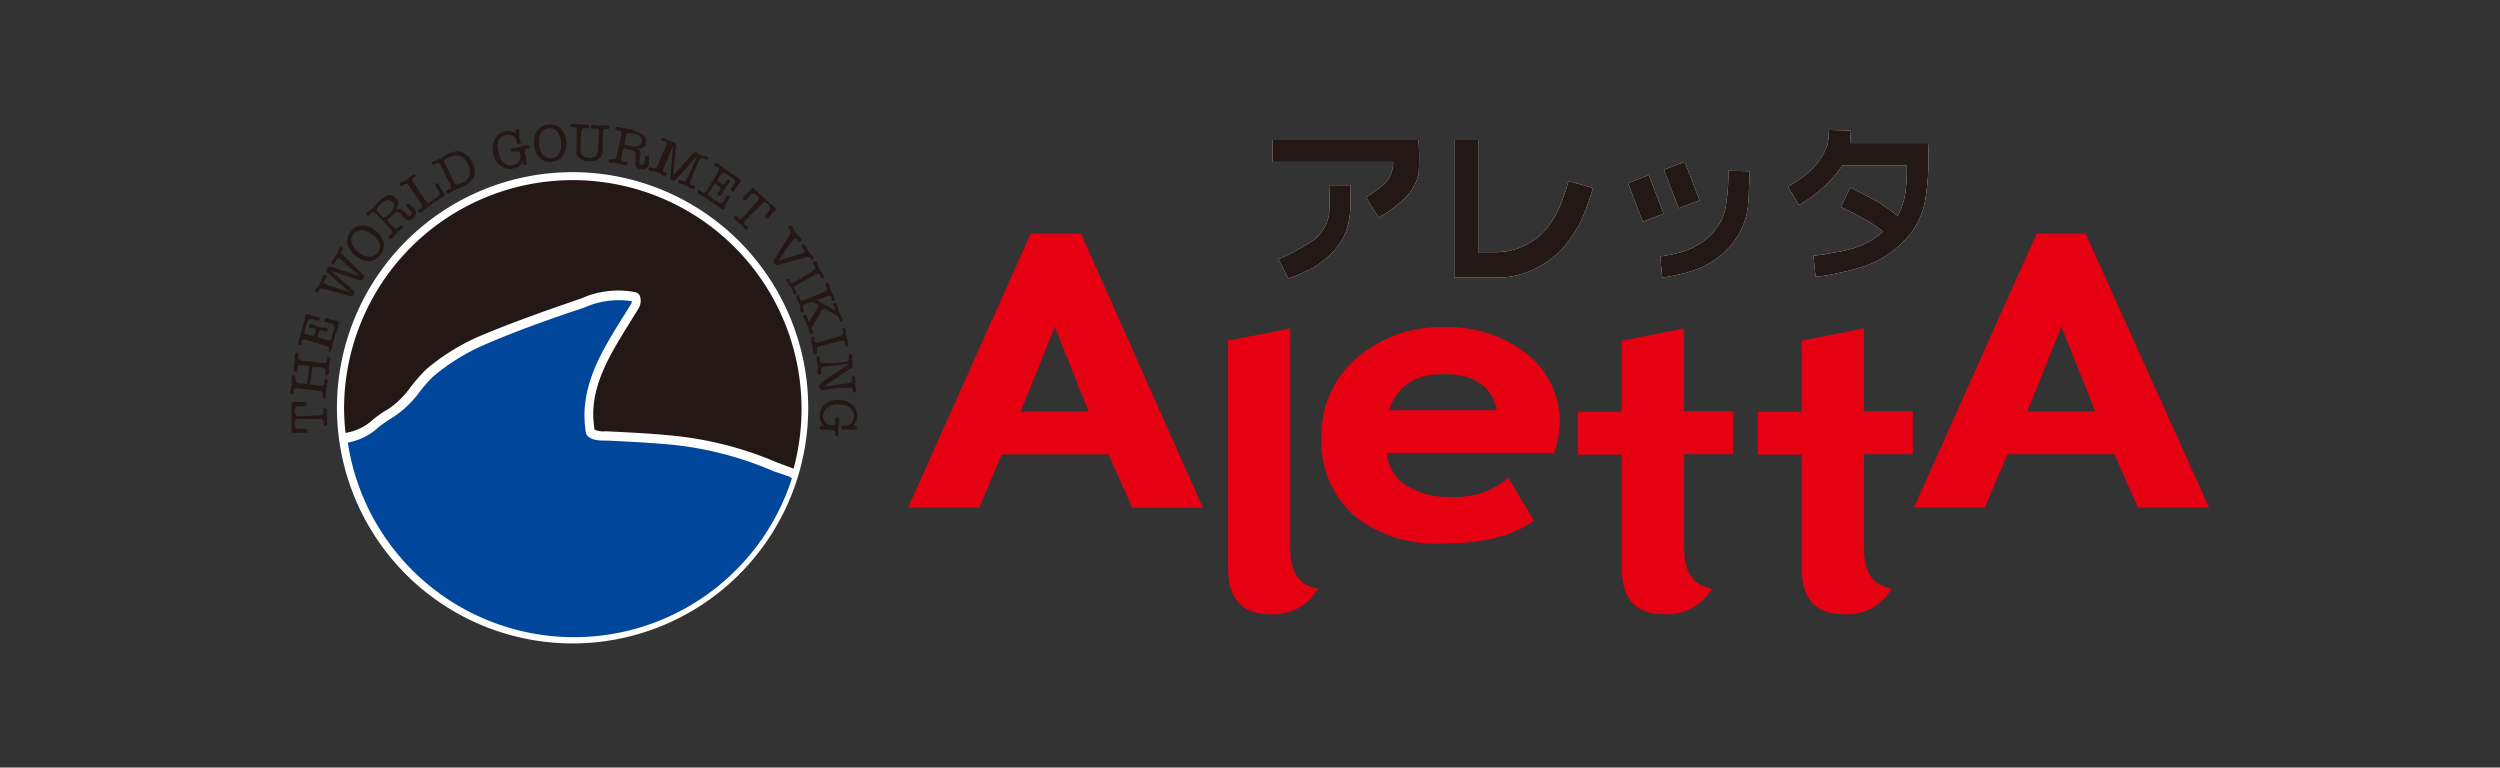 <svg xmlns="http://www.w3.org/2000/svg" viewBox="0 0 228 70" width="228" height="70"><rect x="0" y="0" width="228" height="70" fill="#333333" stroke="none"/><defs><style>.cls-1{fill:none;}.cls-2{fill:#fff;}.cls-3{fill:#231815;}.cls-4{fill:#00469b;}.cls-5{fill:#e50012;}</style></defs><title>banner-aletta</title><g id="レイヤー_2" data-name="レイヤー 2"><g id="レイヤー_4" data-name="レイヤー 4"><rect class="cls-1" width="228" height="70"/><path class="cls-2" d="M73.71,37.2A21.49,21.49,0,1,1,52.22,15.7,21.51,21.51,0,0,1,73.71,37.2Z"/><path class="cls-3" d="M29.15,37.87c.23,0,.35-.11.34-.28a.57.57,0,0,0,0-.12.63.63,0,0,1,0-.12.15.15,0,0,1,.05-.12.14.14,0,0,1,.11,0c.1,0,.17.06.18.22v.06l0,.24V38a1.76,1.76,0,0,0,0,.34l0,.26v0c0,.16,0,.23-.16.23s-.15,0-.17-.15a1.23,1.23,0,0,0,0-.13.45.45,0,0,0,0-.11c0-.17-.13-.25-.38-.24H28l-.78,0a.32.32,0,0,0-.33.38v.17a.32.32,0,0,0,.36.35c.07,0,.14,0,.16,0l.18,0h.12c.2,0,.3,0,.31.19s-.06.19-.21.19H27l-.22,0a.16.16,0,0,1-.2-.17V38.12c0-.06,0-.25,0-.53a3.1,3.1,0,0,0,0-.34c0-.14,0-.25,0-.32s.05-.26.19-.26h.74a1.13,1.13,0,0,1,.25,0q.21,0,.21.18c0,.13-.07.2-.24.21h-.26a1,1,0,0,0-.25,0c-.22,0-.33.14-.33.4v.14a.42.42,0,0,0,.1.28.38.38,0,0,0,.24.08h.34Z"/><path class="cls-3" d="M28,35l.2-1.61-.7-.09c-.25,0-.38,0-.39.22v.1a.49.49,0,0,1,0,.13.17.17,0,0,1-.18.16c-.11,0-.16-.1-.14-.25a1.74,1.74,0,0,1,0-.26,1.24,1.24,0,0,0,.09-.33,4.35,4.35,0,0,0,0-.5v-.21c0-.13.08-.2.18-.2s.16.07.14.18a.38.38,0,0,0,0,.13.2.2,0,0,0,0,.11c0,.16.09.26.32.3l1.93.23c.23,0,.36,0,.38-.22v-.23c0-.12.07-.15.17-.14s.17.09.15.23a.74.74,0,0,1-.06.2c0,.1-.05.24-.07.38a4.37,4.37,0,0,0,0,.46c0,.16,0,.24,0,.25s-.09.22-.2.21a.15.15,0,0,1-.13-.19.54.54,0,0,1,0-.11.49.49,0,0,0,0-.12.25.25,0,0,0-.23-.28,2.79,2.79,0,0,0-.43-.07l-.54,0-.2,1.59.55.07.43.05c.17,0,.28-.06.3-.22V34.7a.15.15,0,0,1,.16-.14c.12,0,.18.09.16.25a1,1,0,0,1-.06.22c0,.17-.07.3-.1.41v.65c0,.16-.08.23-.19.21l-.11,0a.19.19,0,0,1,0-.13s0-.07,0-.14a.54.54,0,0,1,0-.1c0-.18-.1-.27-.33-.29l-1.92-.23c-.25,0-.37,0-.4.21v.11a.33.33,0,0,1,0,.14s0,.06-.06.1a.15.15,0,0,1-.11,0c-.11,0-.16-.1-.15-.26a1.18,1.18,0,0,1,.06-.18c0-.13.06-.27.09-.47v-.63c0-.14.09-.22.2-.21a.23.23,0,0,1,.11.07.11.11,0,0,1,0,.11.31.31,0,0,1,0,.13c0,.07,0,.09,0,.12s.09.25.33.3Z"/><path class="cls-3" d="M27.93,31c-.24-.07-.37,0-.42.16a.2.2,0,0,0,0,.1.5.5,0,0,1,0,.13.13.13,0,0,1-.07.09.18.18,0,0,1-.12,0c-.11,0-.14-.12-.11-.25a.14.14,0,0,0,0-.07c.18-.48.26-.71.24-.67l0-.05.31-1.18s0-.12.06-.25a.66.66,0,0,1,0-.15c0-.16.13-.23.28-.19a.8.8,0,0,1,.23.09l.27.08.22.06c.11,0,.18,0,.21,0s.17.11.14.22-.14.16-.3.1l-.24-.05c-.27-.08-.44-.08-.51,0a3,3,0,0,0-.25.65,4.06,4.06,0,0,0-.1.4.26.26,0,0,0,.22.29l.21.07.09,0,.1,0,.05,0c.14.05.21,0,.25,0s0-.06,0-.11l.06-.2c.06-.2,0-.31-.11-.36l-.15,0-.17,0a.17.17,0,0,1-.13-.22.17.17,0,0,1,.25-.11,1.1,1.1,0,0,1,.28.11,1.66,1.66,0,0,0,.37.11,1.59,1.59,0,0,0,.33.09.45.45,0,0,1,.17,0,.45.45,0,0,1,.16,0,.16.16,0,0,1,.13.22.18.18,0,0,1-.25.11.39.39,0,0,1-.14-.05.38.38,0,0,1-.14-.06c-.14,0-.24,0-.28.22l-.07.23c0,.09,0,.14,0,.17a.37.37,0,0,0,.19.09l.29.09.2.06.21.06a.42.42,0,0,0,.26,0,.68.68,0,0,0,.1-.26l.19-.65a.76.76,0,0,0,0-.43.45.45,0,0,0-.28-.2.45.45,0,0,1-.2-.05l-.22-.05c-.14,0-.18-.12-.15-.23s.13-.15.28-.13a1.38,1.38,0,0,0,.24.09,1.81,1.81,0,0,1,.25.1.63.63,0,0,1,.2,0,.35.35,0,0,1,.18.05c.15,0,.2.13.15.29a.37.37,0,0,1-.05.15c0,.05,0,.12-.07.22a2.65,2.65,0,0,1-.11.38c-.09.27-.17.51-.22.71s-.16.6-.23.9c0,0,0,0,0,0a.1.1,0,0,0,0,0,.18.18,0,0,1-.23.14c-.09,0-.12-.08-.09-.19A.49.49,0,0,1,30,32a.19.19,0,0,0,0-.1c.06-.16,0-.27-.26-.35Z"/><path class="cls-3" d="M29.87,26l2,.64-1.92-1.69a.32.32,0,0,1-.12-.46.3.3,0,0,1,.41-.15l2.51.82-1.54-1.36a1.21,1.21,0,0,0-.26-.2.17.17,0,0,0-.26.09.42.42,0,0,0-.07.12,1.39,1.39,0,0,0-.06.13c-.07.1-.15.15-.25.1s-.11-.15,0-.26a.78.78,0,0,1,.1-.15c.15-.22.26-.38.3-.45a2.1,2.1,0,0,0,.12-.28c.06-.13.09-.22.13-.29s.14-.13.24-.05.12.12.05.21a.35.35,0,0,1-.06.09s0,.05-.05.07a.2.2,0,0,0,0,.17,1.07,1.07,0,0,0,.25.27L33.05,25a.28.28,0,0,1,.08.39c-.08.16-.23.2-.45.14L30.2,24.7l2,1.77a.3.3,0,0,1,.08.39.32.32,0,0,1-.38.14l-2.4-.66a.37.37,0,0,0-.27,0,.32.32,0,0,0-.16.15l0,0,0,.11a.15.15,0,0,1-.23.05c-.1-.05-.12-.14-.06-.25a1.05,1.05,0,0,0,.08-.13,3.19,3.19,0,0,0,.31-.44,4.72,4.72,0,0,0,.23-.5c0-.05,0-.1.07-.14a.14.14,0,0,1,.22-.08c.09.05.12.15,0,.29a.72.72,0,0,0-.07.11l-.08.11c-.06.11-.05.18.05.24l.12.05Z"/><path class="cls-3" d="M34.67,23.27a1.4,1.4,0,0,1-1,.56,2.27,2.27,0,0,1-2-1.58A1.42,1.42,0,0,1,32,21.11a1.33,1.33,0,0,1,1-.55,1.78,1.78,0,0,1,1.19.44A2,2,0,0,1,35,22.12,1.3,1.3,0,0,1,34.67,23.27Zm-2.42-1.93a.91.91,0,0,0-.18.83,1.52,1.52,0,0,0,.62.82,1.68,1.68,0,0,0,1,.43.93.93,0,0,0,.74-.37.87.87,0,0,0,.17-.82,1.61,1.61,0,0,0-.62-.84A1.63,1.63,0,0,0,33,21,.86.86,0,0,0,32.25,21.34Z"/><path class="cls-3" d="M36.24,18.86l-.2.34a.57.57,0,0,1,.45-.13.9.9,0,0,1,.44.3l.15.16s0,0,0,0c.16.18.3.2.4.09s.08-.26-.1-.45l-.1-.1L37.23,19l0-.05a.52.52,0,0,1-.12-.16.14.14,0,0,1,0-.16c.09-.09.18-.08.28,0s0,0,.06.07l.07.08.1.07.08.09a.21.21,0,0,0,.06.08.57.57,0,0,1,.18.43.64.64,0,0,1-.23.43.52.52,0,0,1-.83,0l-.1-.1-.11-.12-.08-.08c-.14-.15-.27-.24-.38-.22a1,1,0,0,0-.46.29l-.34.33c-.08.06-.08.15,0,.24l.25.28.29.28a.29.29,0,0,0,.36,0l.07-.08a.3.3,0,0,1,.09-.1c.07-.08.15-.08.23,0s.06.17,0,.28l-.06,0-.22.16a4.63,4.63,0,0,0-.46.45l-.15.19-.05.05c-.11.11-.2.11-.29,0a.15.15,0,0,1,0-.22s0,0,.11-.08l.07-.07c.14-.12.12-.27,0-.43l-1.33-1.42c-.17-.17-.31-.2-.44-.09a.34.34,0,0,1-.08.09c0,.06-.06.09-.08.1a.13.13,0,0,1-.11.05.16.16,0,0,1-.11-.05c-.08-.08-.06-.18,0-.28l.07,0,.19-.16a1.27,1.27,0,0,0,.2-.16,1.9,1.9,0,0,1,.24-.25l.27-.3c.09-.08.17-.17.26-.24.53-.5,1-.57,1.35-.17A.67.67,0,0,1,36.24,18.86Zm-1.05.93.34-.32a1.67,1.67,0,0,0,.39-.53.51.51,0,0,0-.13-.52c-.26-.28-.58-.21-1,.15a1.32,1.32,0,0,0-.38.45.22.22,0,0,0,0,.26l.12.12.37.42a.11.11,0,0,0,.1,0S35.14,19.84,35.19,19.79Z"/><path class="cls-3" d="M38.75,18.23c.1.15.19.26.24.26a.17.17,0,0,0,.13,0l.28-.18.37-.26a.83.83,0,0,0,.33-.33c0-.09,0-.22-.11-.36l-.09-.14a.92.92,0,0,1-.14-.17c-.09-.13-.08-.2,0-.28a.17.17,0,0,1,.28.05.23.23,0,0,1,0,.07l.13.22a1,1,0,0,0,.11.2,1.88,1.88,0,0,0,.12.15l.12.15q.13.2-.09.33l-.19.13c-.07,0-.18.11-.33.19l-.31.22L39,18.9l-.33.25-.1.08-.12.1c-.12.08-.21.07-.28,0a.14.14,0,0,1,0-.22.58.58,0,0,1,.11-.05l.11-.06c.14-.1.14-.24,0-.45l-1.09-1.6c-.14-.19-.27-.23-.42-.14l-.08.06c-.05,0-.07.08-.11.09a.13.13,0,0,1-.12,0s-.07,0-.09-.06-.05-.17.07-.26l.07,0,.24-.13a3.25,3.25,0,0,0,.28-.17,1.46,1.46,0,0,0,.25-.21l.18-.15,0,0c.13-.09.23-.09.29,0A.17.17,0,0,1,38,16a.15.15,0,0,1-.07.1.44.44,0,0,1-.12.06l-.08.06c-.15.11-.15.26,0,.45Z"/><path class="cls-3" d="M40.19,15.09c-.1-.22-.23-.28-.39-.21l-.09.06-.12.07a.15.15,0,0,1-.21-.07c-.05-.1,0-.17.12-.25l.07,0,.25-.09a1.1,1.1,0,0,0,.31-.12c.07,0,.17-.09.25-.15l.27-.18.23-.11a1.84,1.84,0,0,1,.74-.23,1.27,1.27,0,0,1,.83.23,1.82,1.82,0,0,1,.62.72,1.89,1.89,0,0,1,.22.85,1.2,1.2,0,0,1-.22.74,2,2,0,0,1-.74.61l-.2.1-.33.13a2.07,2.07,0,0,0-.34.15.89.89,0,0,0-.24.14l-.2.12s0,0,0,0a.06.06,0,0,0-.05,0c-.11.06-.21.05-.26-.06a.09.09,0,0,1,0-.11.1.1,0,0,1,.07-.09.22.22,0,0,1,.14-.05s0,0,.09,0,.18-.22.06-.45Zm.36-.24.9,1.83a.27.27,0,0,0,.33.14s.18-.08.39-.17a1.09,1.09,0,0,0,.65-.69,1.41,1.41,0,0,0-.15-1,1.45,1.45,0,0,0-.54-.64.91.91,0,0,0-.69-.15,2.53,2.53,0,0,0-.51.19,2.83,2.83,0,0,0-.42.24C40.48,14.64,40.48,14.72,40.55,14.85Z"/><path class="cls-3" d="M46,12a1.43,1.43,0,0,1,1,.14l0-.07a.25.25,0,0,0,0-.1.16.16,0,0,1,.13-.2c.13,0,.19,0,.23.16s0,.07,0,.09v.25c0,.06,0,.14,0,.22s0,.17.11.36c0,0,0,0,0,.06a.19.19,0,0,1-.12.25c-.12,0-.2-.05-.24-.2l0-.13a.63.63,0,0,0-.35-.46,1,1,0,0,0-.65-.05.93.93,0,0,0-.66.55,1.52,1.52,0,0,0,0,1,1.73,1.73,0,0,0,.53,1,.93.93,0,0,0,.86.18.84.84,0,0,0,.53-.35.92.92,0,0,0,.06-.67.41.41,0,0,0-.1-.21.32.32,0,0,0-.22,0,.21.21,0,0,0-.12,0l-.11,0c-.16,0-.26,0-.28-.1s0-.19.17-.22l.14,0a5,5,0,0,0,.51-.09,4.08,4.08,0,0,0,.5-.16.56.56,0,0,1,.12,0c.14,0,.21,0,.24.1s0,.08,0,.13l-.11.08-.1,0h-.07c-.14,0-.17.2-.1.52l.08.37c0,.08,0,.15.07.22l0,.13c0,.15,0,.22-.13.25s-.18,0-.21-.13l0-.12a.33.33,0,0,1,0-.13,1.08,1.08,0,0,1-.85.68,1.29,1.29,0,0,1-1.14-.2A1.71,1.71,0,0,1,45,14.09a1.88,1.88,0,0,1,.1-1.34A1.37,1.37,0,0,1,46,12Z"/><path class="cls-3" d="M50.32,14.77a1.31,1.31,0,0,1-1.1-.37,1.88,1.88,0,0,1-.5-1.22A1.81,1.81,0,0,1,49,11.9a1.47,1.47,0,0,1,2.13-.2,1.73,1.73,0,0,1,.5,1.16,1.88,1.88,0,0,1-.29,1.33A1.29,1.29,0,0,1,50.32,14.77Zm-.25-3.07a.86.86,0,0,0-.73.42,1.57,1.57,0,0,0-.16,1,1.56,1.56,0,0,0,.34,1,.87.87,0,0,0,.77.3A.92.92,0,0,0,51,14a1.71,1.71,0,0,0,.18-1,1.63,1.63,0,0,0-.36-1A.86.86,0,0,0,50.07,11.7Z"/><path class="cls-3" d="M53,12.1v.3l-.05.37,0,.76a1.49,1.49,0,0,0,.06.5.57.57,0,0,0,.28.27,1.22,1.22,0,0,0,.42.09,1,1,0,0,0,.47-.07c.14-.07.23-.13.27-.25a2.26,2.26,0,0,0,.09-.44l.07-1.23a3.53,3.53,0,0,0,0-.43c0-.17-.1-.25-.24-.25H54a.16.16,0,0,1-.11-.05.14.14,0,0,1,0-.12c0-.11.07-.17.22-.16h.08l.3.06.25,0H55l.23,0h.11c.15,0,.22.07.21.18s-.08.15-.22.14h-.1a.17.17,0,0,0-.19.15,3.46,3.46,0,0,0-.08.72l0,.85c0,.22,0,.36,0,.44a1.2,1.2,0,0,1-.19.41,1.25,1.25,0,0,1-1.06.37,1.15,1.15,0,0,1-1.12-.62,1.55,1.55,0,0,1,0-.53c0-.12,0-.29,0-.51a4,4,0,0,0,0-.51v-.26a1.74,1.74,0,0,0,0-.39c0-.18-.06-.28-.16-.28h-.09l-.06,0c-.14,0-.21,0-.21-.16s.07-.17.21-.16a.43.43,0,0,0,.17,0l.45.06a4.33,4.33,0,0,0,.5,0h.14c.14,0,.21.08.2.19a.15.15,0,0,1-.18.15l-.13,0-.12,0a.22.22,0,0,0-.22.16A.64.64,0,0,0,53,12.1Z"/><path class="cls-3" d="M58.42,13.55a2.13,2.13,0,0,1-.39,0,.6.6,0,0,1,.35.3.94.94,0,0,1,0,.53l-.05.22a.35.35,0,0,0,0,.06c0,.22,0,.35.14.38s.27-.08.33-.35l0-.14,0-.11V14.4c0-.09,0-.15.07-.17a.13.13,0,0,1,.17,0c.13,0,.17.09.14.22s0,0,0,.11l0,.09,0,.12,0,.12a.24.24,0,0,0,0,.09.58.58,0,0,1-.26.39.63.63,0,0,1-.48.06.52.52,0,0,1-.47-.69l0-.14,0-.16,0-.1c0-.23,0-.37,0-.45a.93.93,0,0,0-.51-.22l-.45-.1c-.11,0-.18,0-.2.15l-.08.37a3.2,3.2,0,0,0-.07.39c0,.17.05.26.19.28a.28.28,0,0,1,.11,0h.13c.11,0,.14.08.12.2s-.11.14-.25.1l-.07,0L56.62,15a.9.9,0,0,0-.26-.09,3.37,3.37,0,0,0-.36-.06h-.32c-.13,0-.21-.11-.18-.22s.09-.14.19-.11a.26.26,0,0,1,.13,0,.18.18,0,0,1,.1,0c.17,0,.28-.08.33-.31l.42-1.9c0-.24,0-.37-.18-.4h-.24a.21.21,0,0,1-.1-.09.11.11,0,0,1,0-.11c0-.12.11-.14.25-.12l.08,0,.24.1.25,0a1.57,1.57,0,0,0,.34.07l.38.07L58,12c.72.17,1,.51.92,1A.65.65,0,0,1,58.42,13.55Zm-1.36-.33.47.1a1.26,1.26,0,0,0,.64,0,.48.48,0,0,0,.36-.39c.07-.36-.15-.61-.66-.71a1.58,1.58,0,0,0-.58-.07.23.23,0,0,0-.2.21l0,.14-.11.55a.2.2,0,0,0,0,.11A.64.64,0,0,1,57.06,13.22Z"/><path class="cls-3" d="M61.64,13.45,61.39,16,63.21,14c.1-.1.19-.14.29-.09h0a.25.25,0,0,1,.12.07.3.3,0,0,0,.11.07l.21.09.22.09.17,0,.06,0c.15.06.19.14.16.25s-.12.12-.22.07l-.1-.05a.27.27,0,0,0-.12-.06c-.15-.07-.28,0-.37.23l-.14.3-.16.4-.16.38-.31.71c-.09.22-.06.35.09.42a.23.23,0,0,0,.11,0c.06,0,.11,0,.12.05a.14.14,0,0,1,.09.2c0,.11-.13.13-.28.07,0,0,0,0-.06,0a4.18,4.18,0,0,0-.52-.29,2.49,2.49,0,0,0-.44-.14L62,16.74c-.12,0-.16-.12-.12-.22s.13-.13.25-.07l.07,0,.12.06c.11,0,.22,0,.35-.24a2.73,2.73,0,0,0,.21-.46c0-.1.11-.23.2-.42l.16-.4.35-.78s0,0,0,0a0,0,0,0,1,0,0l-1.95,2.16a.26.26,0,0,1-.33.06.33.33,0,0,1-.17-.11.32.32,0,0,1,0-.18l.25-2.89s0,0,0,0,0,0,0,0l-.86,2.08c-.09.21-.08.34,0,.4l.14,0,0,0c.13,0,.16.12.11.22s-.11.12-.25.07l-.09-.05c-.05,0-.13-.09-.2-.12a1.07,1.07,0,0,0-.24-.12l-.33-.13-.21,0H59.3c-.13-.08-.18-.15-.14-.26a.14.14,0,0,1,.09-.08.13.13,0,0,1,.12,0l.11.07.1,0c.16.08.29,0,.39-.22l.76-1.79c.1-.21.07-.37-.09-.43a.3.3,0,0,0-.12,0,.41.41,0,0,0-.12,0,.14.14,0,0,1-.08-.21c0-.1.14-.12.27-.07a.15.15,0,0,0,.07,0l.16.1.22.11.24.08.23.07a.3.3,0,0,1,.15.34Z"/><path class="cls-3" d="M65.48,15.7c.13-.2.13-.35,0-.46a.28.28,0,0,1-.11,0l-.11-.06a.13.13,0,0,1-.07-.1.16.16,0,0,1,0-.13c.06-.09.15-.09.26,0l.06,0c.41.3.6.45.56.45l0,0,1,.64a1.31,1.31,0,0,0,.24.14l.11.07c.15.11.19.22.1.33a2.34,2.34,0,0,1-.15.2l-.17.24c-.06.09-.09.15-.13.2s-.07.15-.09.18a.16.16,0,0,1-.25.05c-.1-.07-.11-.17,0-.31l.14-.21c.16-.22.19-.39.12-.49a2.24,2.24,0,0,0-.53-.42,2.91,2.91,0,0,0-.36-.23.26.26,0,0,0-.35.11l-.12.19a.35.35,0,0,0-.06.09.5.5,0,0,0-.05.07l0,.06c-.08.1-.1.19-.06.23l.1.08.17.11c.17.11.3.13.38,0a1,1,0,0,0,.07-.12.43.43,0,0,1,.08-.14.17.17,0,0,1,.25-.08.18.18,0,0,1,0,.28l-.19.23-.25.32-.17.29s0,.08-.07.16a1.16,1.16,0,0,1-.09.14c-.06.1-.14.12-.25,0a.16.16,0,0,1,0-.26s0-.07.09-.12a.76.76,0,0,1,.1-.12c.07-.12,0-.22-.13-.34l-.19-.12a.21.21,0,0,0-.18-.07.87.87,0,0,0-.14.16l-.17.25s-.06.11-.1.17l-.12.19a.29.29,0,0,0-.07.24.61.61,0,0,0,.2.17l.58.39a.75.75,0,0,0,.38.16.41.41,0,0,0,.28-.2,1.07,1.07,0,0,1,.11-.19l.11-.19c.08-.12.18-.14.27-.06s.12.15,0,.29-.08.11-.16.21l-.15.21a1.06,1.06,0,0,1-.1.17L66.1,19a.21.21,0,0,1-.32.06l-.14-.12-.19-.13-.32-.22c-.23-.17-.44-.31-.62-.43s-.52-.33-.79-.49h0s0,0,0,0-.15-.15-.09-.24a.14.14,0,0,1,.22-.05l.12.08.07.08c.15.09.29,0,.42-.16Z"/><path class="cls-3" d="M68,20.07c-.15.18-.17.33-.05.44s.05,0,.1.06a.73.73,0,0,0,.09.09.15.15,0,0,1,.06.11.14.14,0,0,1,0,.12c-.07.07-.17.06-.27,0l0,0,0,0-.16-.19a1.53,1.53,0,0,0-.22-.23,2.18,2.18,0,0,0-.26-.21L67,20s0,0,0,0l0,0c-.11-.1-.13-.19-.06-.28s.14-.08.24,0l.07.1.08.09c.14.11.27.08.44-.11l.22-.24.29-.32.27-.31.53-.58a.32.32,0,0,0,0-.5l-.13-.1a.3.3,0,0,0-.49,0c0,.07-.09.1-.11.13l-.1.15-.08.08c-.13.15-.25.19-.34.09s-.09-.17,0-.28l.16-.15a1.52,1.52,0,0,0,.2-.21,1.46,1.46,0,0,0,.16-.19l.14-.18a.18.18,0,0,1,.28,0s.11.11.25.24l.28.29.43.38c0,.05.19.16.4.36a2.31,2.31,0,0,1,.26.22l.24.2c.13.11.16.22.06.32h0s-.06.07-.12.12l-.2.19,0,0a.8.8,0,0,0-.14.18c-.08.1-.13.18-.16.19a.16.16,0,0,1-.27,0c-.1-.08-.1-.19,0-.3a1,1,0,0,1,.18-.19c.08-.08.15-.13.19-.18s.12-.33-.08-.52l-.1-.09a.38.38,0,0,0-.24-.13.33.33,0,0,0-.24.12l-.24.23Z"/><path class="cls-3" d="M72.22,22,71,23.78l2-.63a1.77,1.77,0,0,0,.31-.13.18.18,0,0,0,0-.28l-.07-.08a.28.28,0,0,1-.08-.09c-.08-.11-.07-.19,0-.26s.18,0,.26.06.09.16.16.28.13.22.17.29a2.71,2.71,0,0,0,.3.33.49.49,0,0,1,.11.14c.06.09.06.17,0,.23s-.17.05-.23-.05,0,0,0,0l-.07-.09v0a.18.18,0,0,0-.14-.06,1.77,1.77,0,0,0-.37.08L71,24.15a.31.31,0,0,1-.38-.13.3.3,0,0,1,0-.4L72,21.47a.6.6,0,0,0,.12-.22.26.26,0,0,0-.06-.23L72,20.94a.25.25,0,0,1,0-.08.15.15,0,0,1,0-.25c.09-.07.17-.05.25.06s0,.08.07.12a2.67,2.67,0,0,0,.26.45,2.81,2.81,0,0,0,.23.27,1.45,1.45,0,0,1,.25.3A.15.15,0,0,1,73,22a.17.17,0,0,1-.26-.05l0,0a.11.11,0,0,1,0-.06s0,0,0-.05-.18-.16-.25-.1a.94.94,0,0,0-.1.1Z"/><path class="cls-3" d="M74.15,24.69c.2-.13.26-.25.17-.4a.24.24,0,0,0-.06-.1s-.05-.08-.07-.09a.31.31,0,0,1,0-.13.14.14,0,0,1,.07-.1.19.19,0,0,1,.26.11l0,.06.09.26.15.29.18.28.15.18,0,.06c.08.13.06.24,0,.28a.15.15,0,0,1-.13,0,.22.22,0,0,1-.09-.07,1.39,1.39,0,0,0-.06-.13.37.37,0,0,0,0-.11c-.08-.15-.23-.16-.44-.05L72.67,26c-.22.13-.28.26-.19.41a.26.26,0,0,0,.06.08l.07.13c.06.07,0,.15,0,.21a.18.18,0,0,1-.26-.11.08.08,0,0,1,0,0s0,0,0,0l-.1-.25a1,1,0,0,0-.11-.24,2.37,2.37,0,0,0-.21-.33l-.14-.19s0,0,0,0l0,0c-.07-.12-.06-.22,0-.27s.16,0,.22.07,0,.05,0,.11a.49.49,0,0,0,0,.11c.09.15.23.16.44,0Z"/><path class="cls-3" d="M74.45,27.34l1.61.89a.12.12,0,0,0,.1,0s0-.05,0-.1a.12.12,0,0,0,0,0L76,27.86a.15.15,0,0,1,.09-.24c.09,0,.16,0,.22.14s0,.14.07.19l.08.27a2.08,2.08,0,0,0,.08.26,3.7,3.7,0,0,0,.2.4.62.62,0,0,1,.09.19.14.14,0,0,1-.07.22c-.11.06-.17,0-.22-.1l0,0a.17.17,0,0,1,0-.07s0,0,0-.06a.52.52,0,0,0-.25-.28l-1-.6s-.09,0-.1,0L75,28.2l-.07.11-.66,1.15c-.18.31-.25.51-.21.61s0,0,0,0h0l.08.16a.16.16,0,0,1-.09.23c-.09,0-.18,0-.21-.13l-.08-.23a1.87,1.87,0,0,0-.15-.41,3.93,3.93,0,0,0-.23-.52,1.59,1.59,0,0,0-.11-.2.18.18,0,0,1,.08-.25.17.17,0,0,1,.23.13s0,.09.06.16.06.19.07.21.06.1.09.09,0,0,.07-.07l.77-1.34a.07.07,0,0,0,0-.06s0,0-.06-.05L74,27.51l-.18.07-.42.17c-.15.11-.2.2-.15.34a.29.29,0,0,0,0,.1l.06.12a.13.13,0,0,1,0,.12.15.15,0,0,1-.08.08c-.11,0-.19,0-.24-.15l0,0v0L73,28c0-.07-.06-.16-.11-.31a1.06,1.06,0,0,0-.12-.24l-.14-.25,0,0s0,0,0,0,0-.21.07-.27a.15.15,0,0,1,.22.09.86.86,0,0,1,0,.13.81.81,0,0,0,0,.11c.06.16.2.19.42.08l.31-.1.41-.17.37-.15.4-.16.31-.13c.22-.08.31-.22.24-.37s0-.07,0-.08a.73.73,0,0,1-.06-.14.14.14,0,0,1,.09-.2c.11-.05.19,0,.24.14s0,0,0,.06l.06.25c0,.1.06.17.08.26a3.32,3.32,0,0,0,.19.37,1.55,1.55,0,0,1,.13.28c.06.13,0,.22-.07.25a.13.13,0,0,1-.12,0,.1.1,0,0,1-.08-.07.57.57,0,0,1,0-.14l0-.1a.21.21,0,0,0-.19-.15,1.83,1.83,0,0,0-.55.17Z"/><path class="cls-3" d="M76.6,30.66c.22-.06.31-.18.28-.34a.26.26,0,0,1,0-.1.45.45,0,0,1-.06-.12.19.19,0,0,1,0-.13.09.09,0,0,1,.09-.06c.12,0,.18,0,.22.16s0,.05,0,.08l0,.27a1.36,1.36,0,0,0,.06.29,1.91,1.91,0,0,0,.1.34l.08.22,0,.06c0,.15,0,.23-.12.26s-.08,0-.12,0a.18.18,0,0,1-.07-.1.46.46,0,0,1,0-.14.24.24,0,0,0,0-.1c0-.17-.18-.22-.4-.17l-1.88.49c-.23.07-.33.18-.29.34a.69.69,0,0,0,0,.1l0,.13a.14.14,0,0,1-.12.19c-.11,0-.19,0-.23-.18v-.07l0-.26a1.22,1.22,0,0,0-.06-.26,1.31,1.31,0,0,0-.11-.38L74,31a0,0,0,0,0,0,0v-.06c0-.13,0-.22.11-.25a.14.14,0,0,1,.18.12,1.28,1.28,0,0,0,0,.13.41.41,0,0,0,0,.12c0,.17.17.22.41.15Z"/><path class="cls-3" d="M77.63,33.56l-2.51,1.69L77.05,35l.42-.06c.16-.06.23-.14.22-.28a.53.53,0,0,1,0-.11c0-.07,0-.1,0-.13a.18.18,0,0,1,0-.12.14.14,0,0,1,.1-.05c.12,0,.19.05.21.2s0,0,0,.06v.23c0,.1,0,.19,0,.29s0,.21.07.35a.61.61,0,0,1,0,.17l0,0v0c0,.14,0,.24-.13.24s-.17,0-.19-.18a.13.13,0,0,1,0-.06v0c0-.11,0-.16-.08-.18a.45.45,0,0,0-.28,0l-.28,0-.49,0-1.27.17a1.06,1.06,0,0,1-.47,0,.29.29,0,0,1-.17-.26c0-.17.07-.32.28-.46l2.45-1.65-2.23.27c-.25,0-.34.12-.32.3a.37.37,0,0,0,0,.13.54.54,0,0,1,0,.11c0,.11,0,.17-.13.18s-.18-.06-.18-.2,0,0,0,0v-.25a1.42,1.42,0,0,0,0-.31,1.34,1.34,0,0,0-.06-.35l-.06-.25v-.07c0-.14,0-.21.14-.23s.15,0,.17.14v.25c0,.16.16.23.4.21l.33,0,.42,0,.41,0,.76-.11c.23,0,.35-.12.32-.3a.51.51,0,0,0,0-.1.41.41,0,0,1,0-.12.15.15,0,0,1,.13-.19c.12,0,.18.06.2.19a.22.22,0,0,0,0,.08,2,2,0,0,0,0,.39,1.67,1.67,0,0,0,0,.24,1.65,1.65,0,0,0,0,.21.27.27,0,0,1-.08.23Z"/><path class="cls-3" d="M78.17,37.92a1.46,1.46,0,0,1-.38.91.13.13,0,0,1,.07,0H78a.13.13,0,0,1,.14.17q0,.18-.21.18h-.09l-.23,0-.22,0h-.44a.18.18,0,0,1-.21-.19c0-.15.08-.19.25-.18h.14a.63.63,0,0,0,.53-.21,1,1,0,0,0,.22-.62.89.89,0,0,0-.34-.77,1.5,1.5,0,0,0-1-.31,1.61,1.61,0,0,0-1.06.25.9.9,0,0,0-.41.78.77.77,0,0,0,.21.61.72.72,0,0,0,.6.23.3.3,0,0,0,.24-.06s.06-.09.06-.2v-.23c0-.15.07-.24.18-.24s.18.09.16.22a.89.89,0,0,1,0,.15q0,.31-.06.51a2.46,2.46,0,0,0,0,.53v.13c0,.14-.07.2-.18.19a.11.11,0,0,1-.11-.05.17.17,0,0,1,0-.12v-.17c0-.15-.15-.22-.46-.24h-.38a1.76,1.76,0,0,0-.23,0h-.15a.18.18,0,0,1-.2-.2c0-.11.06-.16.18-.16h.26a1,1,0,0,1-.2-.17,1.19,1.19,0,0,1-.22-.82,1.34,1.34,0,0,1,.49-1,1.94,1.94,0,0,1,1.24-.36,1.92,1.92,0,0,1,1.26.46A1.35,1.35,0,0,1,78.17,37.92Z"/><path class="cls-3" d="M35.47,37.27a8.22,8.22,0,0,0,2-2,15.35,15.35,0,0,1,1.44-1.62,19.47,19.47,0,0,1,4.85-3c3-1.26,6.09-2.35,9.1-3.38l.17-.06a8.25,8.25,0,0,1,4.77-.59.66.66,0,0,1,.55.35,1.35,1.35,0,0,1-.15,1.22l-.62,1c-2,3.24-4,6.31-3.35,10a2,2,0,0,0,.88.15h.31c2,.1,4.14.2,6.13.41a32.16,32.16,0,0,1,9.37,2.45l1.4.52h0v0s0,0,.06,0a20.86,20.86,0,1,0-41-5.55,21.89,21.89,0,0,0,.13,2.31A4.76,4.76,0,0,0,34,38.28,10.06,10.06,0,0,1,35.47,37.27Z"/><path class="cls-4" d="M72,43.47,70.61,43a31.41,31.41,0,0,0-9.12-2.42c-2-.2-4.1-.3-6.13-.4l-.28,0c-.53,0-1.44-.06-1.64-.69l0,0v0c-.7-4.08,1.42-7.44,3.45-10.7,0,0,.62-1,.62-1a.5.5,0,0,0,.11-.32,7.66,7.66,0,0,0-4.33.58l-.15.05c-3,1-6.1,2.1-9,3.36a19.11,19.11,0,0,0-4.63,2.87,13,13,0,0,0-1.33,1.53A9.23,9.23,0,0,1,35.92,38l0,0h0a13.86,13.86,0,0,0-1.37.94,5.57,5.57,0,0,1-2.83,1.42,20.87,20.87,0,0,0,40.5,3.28h0A1.1,1.1,0,0,0,72,43.47Z"/><path class="cls-2" d="M149.82,20.22l-1.34-3.51,1.89-.74,1.35,3.52ZM155,18.27l-1.35-3.51-1.9.72L153.1,19Zm-25.64-5.5H116.06v2h11v0a2.8,2.8,0,0,1-.7,1.9,12.32,12.32,0,0,1-1.78,1.32l1.14,1.85A10.2,10.2,0,0,0,128,18.18a4.21,4.21,0,0,0,1.39-2.45A25.94,25.94,0,0,0,129.37,12.77ZM116.59,23.64l.9,1.76a16.53,16.53,0,0,0,2.3-1,8.43,8.43,0,0,0,1.67-1.32,5.57,5.57,0,0,0,1.2-1.74,6.77,6.77,0,0,0,.49-2.35V16.89h-1.94a20.43,20.43,0,0,1,0,2.64,3.72,3.72,0,0,1-1.44,2.39A20.77,20.77,0,0,1,116.59,23.64Zm26.46-7.14a21.47,21.47,0,0,1-.84,2.44,8.51,8.51,0,0,1-1.5,2.28A6.17,6.17,0,0,1,136.49,23h-1.68V12.77h-2.18V25.32h4a7.62,7.62,0,0,0,2.86-.59,8.55,8.55,0,0,0,2.88-1.92,11.23,11.23,0,0,0,1.91-2.87,25.51,25.51,0,0,0,1-2.79Zm14.58-.93s0,1.34-.06,1.64a13.76,13.76,0,0,1-.2,1.71,4.69,4.69,0,0,1-1.13,2.27,6.07,6.07,0,0,1-2.48,1.66,11.47,11.47,0,0,1-2.35.53l.19,1.93a15.59,15.59,0,0,0,2.81-.63,7.79,7.79,0,0,0,3.51-2.37A7.23,7.23,0,0,0,159.17,20a6.28,6.28,0,0,0,.25-1.29c.05-.53.08-1.2.08-1.33l.07-1.76Zm18.21-2.52h-7.13c.06-.44.08-.89.09-1.14l-2-.06a9.08,9.08,0,0,1-.13,1.38,6.46,6.46,0,0,1-1.56,2.34l-.45.39a13.35,13.35,0,0,1-1.6,1.06l1,1.68a12.51,12.51,0,0,0,2-1.41l.47-.43A9.73,9.73,0,0,0,168,15.1h5.89a13.3,13.3,0,0,1-.16,2.7,5.6,5.6,0,0,1-.67,1.88c-.41-.32-1.18-.89-1.65-1.17-1.12-.67-2.61-1.37-2.67-1.41l-.85,1.77s1.48.71,2.53,1.33c.32.18.91.61,1.33.92a7.37,7.37,0,0,1-3.15,1.64c-.52.16-1.23.25-2,.39a9.54,9.54,0,0,1-1.22.16l.2,1.92a11.92,11.92,0,0,0,1.32-.17c1-.2,1.83-.39,2.45-.57a9.19,9.19,0,0,0,4-2.22,7,7,0,0,0,2.24-4.09A23.28,23.28,0,0,0,175.84,13.05Z"/><path class="cls-3" d="M149.82,20.22l-1.34-3.51,1.89-.74,1.35,3.52ZM155,18.27l-1.35-3.51-1.9.72L153.1,19Zm-25.64-5.5H116.06v2h11v0a2.8,2.8,0,0,1-.7,1.9,12.32,12.32,0,0,1-1.78,1.32l1.14,1.85A10.2,10.2,0,0,0,128,18.18a4.21,4.21,0,0,0,1.39-2.45A25.94,25.94,0,0,0,129.37,12.77ZM116.59,23.64l.9,1.76a16.53,16.53,0,0,0,2.3-1,8.43,8.43,0,0,0,1.67-1.32,5.57,5.57,0,0,0,1.2-1.74,6.77,6.77,0,0,0,.49-2.35V16.89h-1.94a20.43,20.43,0,0,1,0,2.64,3.72,3.72,0,0,1-1.44,2.39A20.77,20.77,0,0,1,116.59,23.64Zm26.46-7.14a21.47,21.47,0,0,1-.84,2.44,8.51,8.51,0,0,1-1.5,2.28A6.17,6.17,0,0,1,136.49,23h-1.68V12.77h-2.18V25.32h4a7.62,7.62,0,0,0,2.86-.59,8.55,8.55,0,0,0,2.88-1.92,11.23,11.23,0,0,0,1.91-2.87,25.51,25.51,0,0,0,1-2.79Zm14.58-.93s0,1.34-.06,1.64a13.76,13.76,0,0,1-.2,1.71,4.69,4.69,0,0,1-1.13,2.27,6.07,6.07,0,0,1-2.48,1.66,11.47,11.47,0,0,1-2.35.53l.19,1.93a15.59,15.59,0,0,0,2.81-.63,7.79,7.79,0,0,0,3.51-2.37A7.23,7.23,0,0,0,159.17,20a6.28,6.28,0,0,0,.25-1.29c.05-.53.08-1.2.08-1.33l.07-1.76Zm18.21-2.52h-7.13c.06-.44.08-.89.09-1.14l-2-.06a9.08,9.08,0,0,1-.13,1.38,6.46,6.46,0,0,1-1.56,2.34l-.45.39a13.35,13.35,0,0,1-1.6,1.06l1,1.68a12.51,12.51,0,0,0,2-1.41l.47-.43A9.73,9.73,0,0,0,168,15.1h5.89a13.3,13.3,0,0,1-.16,2.7,5.6,5.6,0,0,1-.67,1.88c-.41-.32-1.18-.89-1.65-1.17-1.12-.67-2.61-1.37-2.67-1.41l-.85,1.77s1.48.71,2.53,1.33c.32.18.91.61,1.33.92a7.37,7.37,0,0,1-3.15,1.64c-.52.16-1.23.25-2,.39a9.54,9.54,0,0,1-1.22.16l.2,1.92a11.92,11.92,0,0,0,1.32-.17c1-.2,1.83-.39,2.45-.57a9.19,9.19,0,0,0,4-2.22,7,7,0,0,0,2.24-4.09A23.28,23.28,0,0,0,175.84,13.05Z"/><path class="cls-5" d="M109.51,45.88,98.66,21.47l-.08-.17H94l-.08.17L83,45.88l-.18.42h6.48l.07-.18,2-4.68h9.72l2.09,4.68.08.19h6.48ZM96.2,29.8l3.08,7.73H93.09Z"/><path class="cls-5" d="M119.82,53.6c-1.44-.37-2.15-1.56-2.15-3.57V29.93l-.34.09-5.1,1L112,31V51.86c0,3.42,2,4.15,3.74,4.15A4.64,4.64,0,0,0,120,54l.22-.32Z"/><path class="cls-5" d="M139.29,32.29a11.8,11.8,0,0,0-7.74-2.45,11.63,11.63,0,0,0-7.77,2.77,9.17,9.17,0,0,0-3.26,7.29,9,9,0,0,0,3,7.14,11.88,11.88,0,0,0,8,2.53c3.57,0,6.3-.64,8.12-1.92l.23-.19-.13-.25-2-3.32-.16-.32-.29.23a7.42,7.42,0,0,1-5,1.51,7,7,0,0,1-4.23-1.17,4,4,0,0,1-1.6-2.83h15.31l.05-.22a10.85,10.85,0,0,0,.44-2.48A8,8,0,0,0,139.29,32.29Zm-2.79,5.12h-9.81c.72-2.19,2.34-3.29,4.94-3.29C134.46,34.12,136.05,35.2,136.5,37.41Z"/><path class="cls-5" d="M201.28,45.87l-11-24.4-.08-.17h-4.45l-.08.17-10.94,24.4-.2.42H181l.09-.18,2-4.68h9.74l2.07,4.68.07.18h6.5ZM188,29.8l3.09,7.73h-6.2Z"/><path class="cls-5" d="M157.77,37.51h-4.18V29.93l-.35.09-5.06,1-.27.06v6.47h-4v3.91h4V51.86c0,3.42,2,4.15,3.74,4.15a4.66,4.66,0,0,0,4.26-2l.22-.32-.39-.11c-1.44-.37-2.15-1.56-2.15-3.57V41.42h4.48V37.51Z"/><path class="cls-5" d="M174.11,37.51H170V29.93l-.35.09-5.08,1-.25.06v6.47h-4v3.91h4V51.86c0,3.42,2,4.15,3.75,4.15a4.68,4.68,0,0,0,4.25-2l.21-.32-.38-.11C170.65,53.23,170,52,170,50V41.42h4.45V37.51Z"/></g></g></svg>
